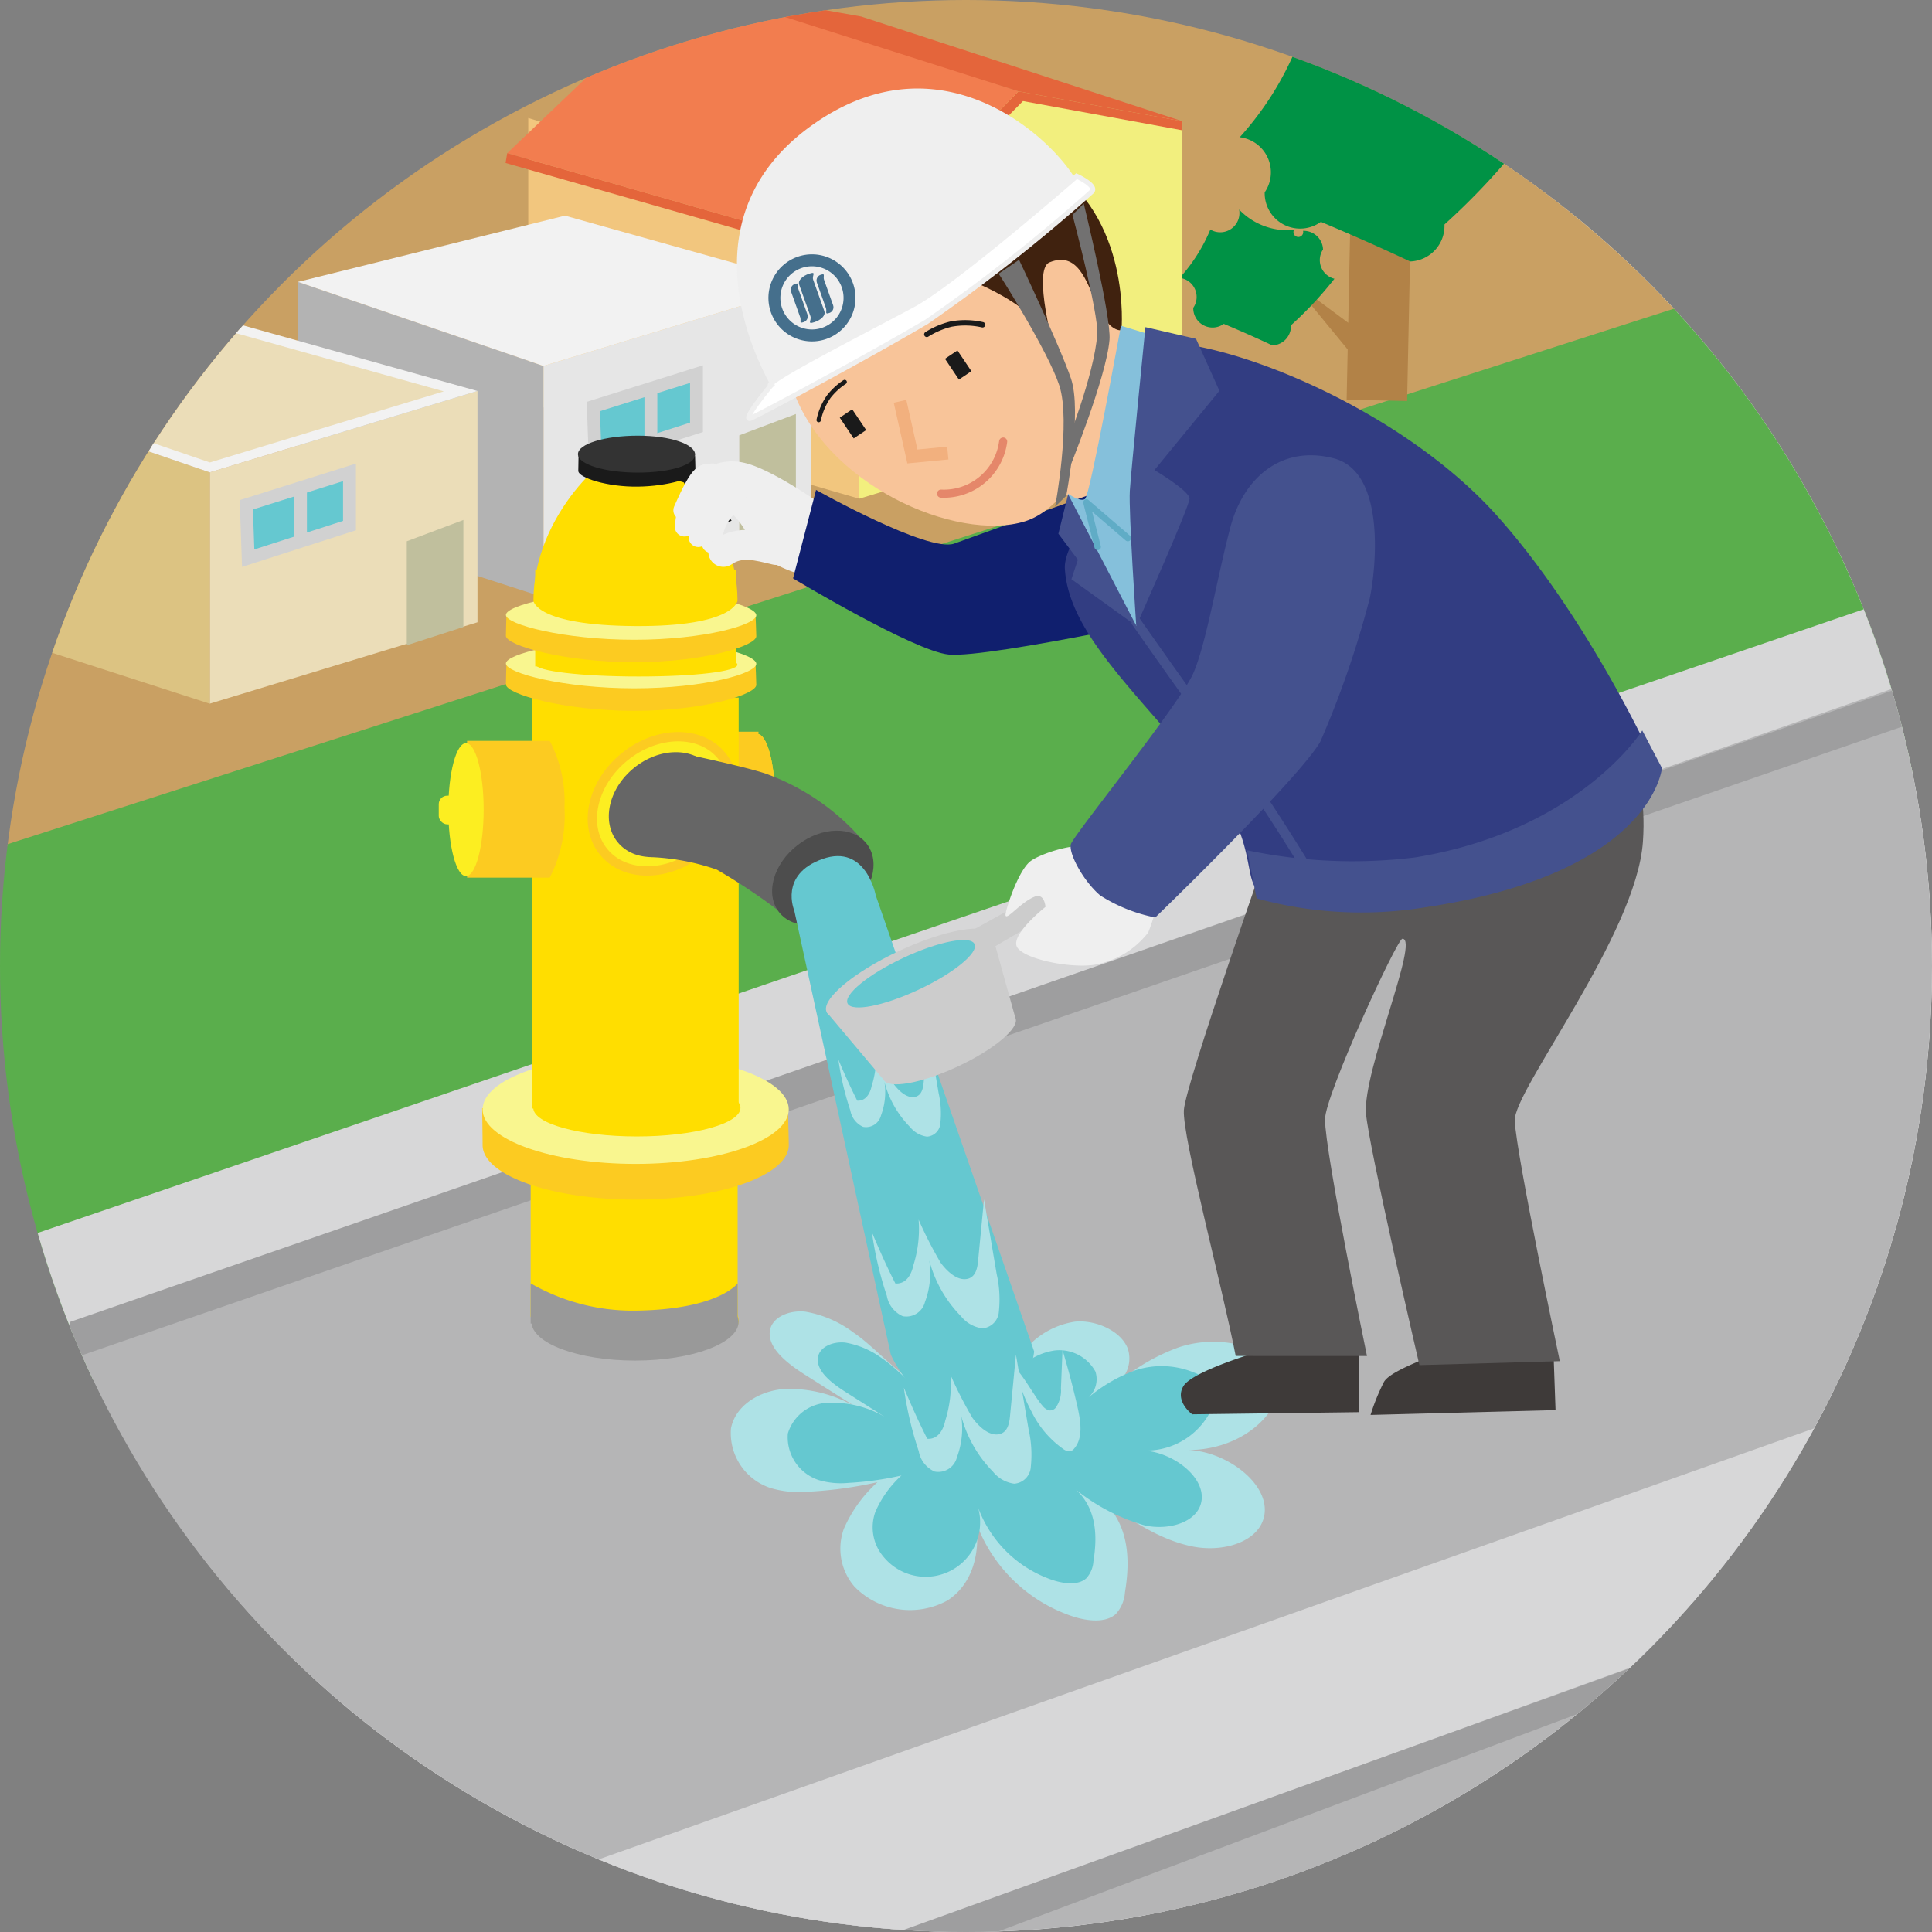 <svg xmlns="http://www.w3.org/2000/svg" width="150" height="150"><rect width="100%" height="100%" fill="#808080" stroke="none"/><defs><clipPath id="a"><circle cx="75" cy="75" r="75" fill="none"/></clipPath></defs><g clip-path="url(#a)"><circle cx="75" cy="75" r="75" transform="translate(.135 .111)" fill="#fff"/><path d="M-2.67 66.731l135.617-43.38L92.739-6.908 56.287-.497l-70.688 26.025z" fill="#c9a063"/><path d="M81.955 16.353l8.008-2.516v4.132l-7.865 2.529z" fill="#65c8d0" stroke="#d1d1d1" stroke-miterlimit="10"/><path d="M14.242 175.883l158.012-57.527 22.787 16.063-163.242 68.733z" fill="#b5b5b6"/><path d="M-5.805 111.506l170.642-57.079-27.32-32.888-159.89 51.382z" fill="#5aae4c"/><path d="M-5.806 111.507l170.642-57.079-12.907-9.594L-7.528 99.295z" fill="#d7d7d8"/><path d="M-31.709 115.742l187.522-65.371 52.5 60.174-194.245 70.974z" fill="#b5b5b6"/><path d="M5.431 102.637l143.146-49.6.785 2.8-143.931 49.71z" fill="#9e9e9f"/><path d="M10.875 171.4l192.752-69.852-10.086-9.339L.789 160.569z" fill="#d7d7d8"/><path d="M104.861 16.149l-.184 8.913-4.495-3.338 4.452 5.409-.081 3.9 4.695.1.308-14.882z" fill="#b28247"/><path d="M118.358 10.781a2.74 2.74 0 01-1.621-4.179 2.742 2.742 0 00-4.187-2.252 2.813 2.813 0 00.036-.549 9.521 9.521 0 01-7.844-2.909 2.762 2.762 0 00-2.818 2.7 2.8 2.8 0 00.044.548 2.731 2.731 0 00-1.336-.391 24.2 24.2 0 01-4.378 6.906 2.744 2.744 0 011.937 4.276 2.749 2.749 0 004.373 2.286v.013a179.739 179.739 0 016.922 3.07 2.761 2.761 0 002.662-2.857v-.014a53.359 53.359 0 006.214-6.653z" fill="#009245"/><path d="M103.602 21.641a1.49 1.49 0 01-.882-2.272 1.5 1.5 0 00-1.553-1.447.378.378 0 11-.7-.075 5.174 5.174 0 01-4.262-1.58 1.492 1.492 0 01-2.234 1.554 13.156 13.156 0 01-2.379 3.754 1.491 1.491 0 011.053 2.323 1.5 1.5 0 001.469 1.532 1.485 1.485 0 00.908-.289v.008a95.35 95.35 0 013.762 1.668 1.5 1.5 0 001.447-1.553v-.007a29.123 29.123 0 003.378-3.616z" fill="#009245"/><path d="M91.801 31.093L66.708 38.72V17.044L79.075 7.09l12.726 2.327z" fill="#f2ef7e"/><path d="M66.709 17.041v21.678l-25.694-7.431V9.161z" fill="#f2c67e"/><path d="M39.379 11.892l27.329 7.826L79.075 7.087 53.312-1.402z" fill="#f27d4f"/><path d="M91.801 9.413L79.075 7.087 53.184-1.147l13.678 2.429z" fill="#e4653b"/><path d="M42.192 28.414l20.786-6.318v17.958l-20.786 6.318V28.414" fill="#e6e6e6"/><path d="M46.068 31.561l8.008-2.516v4.132l-7.865 2.529z" fill="#65c8d0" stroke="#d1d1d1" stroke-miterlimit="10"/><path d="M42.191 28.411v17.958L23.13 40.213v-18.33z" fill="#b3b3b3"/><path d="M62.978 22.096l-20.786 6.318-19.061-6.528 20.735-5.142z" fill="#f2f2f2"/><path d="M16.285 36.674l20.786-6.318v17.958l-20.786 6.318V36.674" fill="#ebddb8"/><path d="M19.126 39.19l8.008-2.516v4.132l-7.865 2.529z" fill="#65c8d0" stroke="#d1d1d1" stroke-miterlimit="10"/><path d="M16.279 36.675v17.958l-19.061-6.156v-18.33z" fill="#dcc382"/><path fill="none" stroke="#d1d1d1" stroke-miterlimit="10" d="M23.33 37.749v3.946M50.534 30.377v3.634"/><g fill="#ebddb8" stroke-miterlimit="10"><path d="M16.287 36.29l-17.774-6.087 19.436-4.82 17.813 4.988-19.475 5.92z"/><path d="M17.943 25.762L-.194 30.259l16.488 5.647 18.163-5.52-16.514-4.624m.012-.757l19.112 5.352-20.786 6.318-19.061-6.528 20.735-5.142z" fill="#f2f2f2"/></g><path d="M57.398 41.872v-8.073l4.395-1.655v8.31z" fill="#c0bf9d"/><path d="M39.379 11.892l27.329 7.826L79.075 7.087l12.726 2.327-.012.7-12.366-2.268-12.56 12.688-27.611-7.88z" fill="#e4653b"/><path d="M31.582 50.097v-8.073l4.395-1.655v8.31z" fill="#c0bf9d"/><path d="M47.64 157.954l96.834-34.893 2.77.708-99.42 37.336z" fill="#9e9e9f"/><ellipse cx="1.372" cy="5.161" rx="1.372" ry="5.161" transform="translate(57.43 56.988)" fill="#fcee21"/><path d="M60.175 62.148c0-2.742-.569-4.978-1.286-5.144v-.195h-6.976v10.622h6.976v-.137c.716-.167 1.286-2.4 1.286-5.146z" fill="#fccb21"/><path fill="#eede00" d="M59.35 60.918h2.009v2.225H59.35z"/><path fill="#ffde00" d="M41.2 90.746h16.069v11.49H41.2z"/><ellipse cx="8.042" cy="3.017" rx="8.042" ry="3.017" transform="translate(41.262 99.498)" fill="#ffde00"/><path d="M57.268 102.76H41.2v-3.121a15.876 15.876 0 008.041 2.119c6.555-.063 8.027-2.119 8.027-2.119z" fill="#999"/><path d="M57.347 102.618c0 1.666-3.6 3.017-8.042 3.017s-8.042-1.351-8.042-3.017 3.655-.788 8.1-.788 7.984-.878 7.984.788z" fill="#999"/><path d="M61.239 88.903c0 2.338-5.321 4.233-11.885 4.233s-11.885-1.895-11.885-4.233c0-.585-.034-2.861-.034-2.861a77.424 77.424 0 0111.919-1.371 79.767 79.767 0 0111.812 1.29s.073 2.353.073 2.942z" fill="#fccb21"/><ellipse cx="11.885" cy="4.233" rx="11.885" ry="4.233" transform="translate(37.469 81.899)" fill="#f9f68f"/><path fill="#ffde00" d="M41.281 54.166H57.35v31.902H41.281z"/><ellipse cx="8.042" cy="2.218" rx="8.042" ry="2.218" transform="translate(41.404 83.797)" fill="#ffde00"/><path d="M58.719 53.17c0 .738-3.994 2.017-9.479 2.017s-9.962-1.308-9.962-2.046c0-.276.042-1.606.042-1.606s6.461.271 9.89.271c2.88 0 9.45-.227 9.45-.227s.059 1.242.059 1.591z" fill="#fccb21"/><path d="M58.719 51.541c0 .738-3.994 1.9-9.479 1.9s-9.962-1.189-9.962-1.927 4.446-1.844 9.932-1.844 9.509 1.133 9.509 1.871z" fill="#f9f68f"/><path d="M57.249 51.605c0 .519-3.243.918-7.662.918s-8-.42-8-.938 3.583-.938 8-.938 7.662.439 7.662.958z" fill="#ffde00"/><path d="M57.123 51.739s-2.323-.035-7.97 0-7.6 0-7.6 0v-7.472h15.568z" fill="#ffde00"/><path d="M58.719 49.395c0 .737-3.994 2.017-9.479 2.017s-9.962-1.308-9.962-2.046c0-.277.042-1.607.042-1.607s6.461.272 9.89.272c2.88 0 9.45-.228 9.45-.228s.059 1.242.059 1.592z" fill="#fccb21"/><path d="M58.719 47.77c0 .737-3.994 1.9-9.479 1.9s-9.962-1.189-9.962-1.926 4.446-1.845 9.932-1.845 9.509 1.128 9.509 1.871z" fill="#f9f68f"/><path d="M57.26 46.64c0-6.633-5.865-12.01-7.923-12.01s-7.922 5.378-7.922 12.01c0 0 .137 1.915 7.882 1.967s7.963-1.967 7.963-1.967z" fill="#ffde00"/><path d="M50.189 35.225l4.012 1.486 2.6 3.715-1.635.594-2.081-3.567-3.2-.966z" fill="#1a1a1a"/><path d="M53.994 36.582c0 .541-2.191 1.171-4.468 1.2-2.353.035-4.628-.685-4.628-1.226 0-.2.02-1.177.02-1.177s3.022.2 4.626.2c1.348 0 4.421-.167 4.421-.167s.029.914.029 1.17z" fill="#1a1a1a"/><path d="M53.967 35.293c0 .791-1.882 1.4-4.449 1.4s-4.646-.642-4.646-1.433 2.08-1.433 4.646-1.433 4.449.675 4.449 1.466z" fill="#333"/><path d="M42.679 68.142h-6.415V57.52h6.415a10.139 10.139 0 011.146 5.169 10.556 10.556 0 01-1.146 5.453z" fill="#fccb21"/><ellipse cx="1.372" cy="5.161" rx="1.372" ry="5.161" transform="translate(34.807 57.698)" fill="#fcee21"/><rect width="2.009" height="2.225" rx=".655" transform="translate(34.065 61.777)" fill="#fcee21"/><ellipse cx="5.909" cy="4.697" rx="5.909" ry="4.697" transform="rotate(-39.1 109.94 -30.57)" fill="#fcee21" stroke="#fccb21" stroke-miterlimit="10" stroke-width=".722"/><ellipse cx="4.616" cy="3.67" rx="4.616" ry="3.67" transform="rotate(-39.1 110.869 -32.991)" fill="#666"/><path d="M53.074 58.521s4.486.927 6.333 1.529a17.948 17.948 0 018.122 5.873s-.3 1.084-2.89 2.894a25.505 25.505 0 01-3.682 2.281 46.56 46.56 0 00-5.3-3.578 17.721 17.721 0 00-5.3-.979s-2.084-2.955-.906-4.727a13.95 13.95 0 013.623-3.293z" fill="#666"/><ellipse cx="4.316" cy="3.213" rx="4.316" ry="3.213" transform="rotate(-37.849 128.815 -51.184)" fill="#4d4d4d"/><path d="M66.258 103.453a8.66 8.66 0 00-3.742-1.617c-1.331-.139-2.691.492-2.757 1.618-.077 1.317 1.47 2.479 2.83 3.338l4.519 2.858a10.411 10.411 0 00-6.146-1.818c-2.062.146-3.864 1.318-4.209 3.06a4.486 4.486 0 003.109 4.648 7.87 7.87 0 002.975.27 31.517 31.517 0 005.29-.735 10.591 10.591 0 00-2.606 3.61 4.515 4.515 0 00.814 4.493 6.026 6.026 0 007.228 1.079c1.964-1.275 2.552-3.7 2.226-6.031a12.01 12.01 0 006.93 7.066c1.351.547 3.037.817 3.917.015a2.786 2.786 0 00.706-1.687c.393-2.361.39-5.183-1.745-7.14 2.145 1.5 4.414 3.063 6.959 3.582s5.386-.436 5.627-2.564c.274-2.419-3.045-4.818-5.914-4.916 3.34-.018 6.215-1.847 7.095-4.513a2.278 2.278 0 00.082-1.445 3.478 3.478 0 00-1.986-1.8 8.523 8.523 0 00-5.928-.222 15.333 15.333 0 00-4.657 2.688 2.449 2.449 0 00.687-2.578c-.529-1.4-2.52-2.251-4.086-2.1a6.314 6.314 0 00-3.746 2.008c-1.672 1.623-3.818 4.014-7.033 3.382-2.405-.465-4.45-3.214-6.439-4.549z" fill="#aee2e6"/><path d="M68.528 105.499a6.714 6.714 0 00-2.9-1.26c-1.032-.108-2.086.383-2.137 1.261-.059 1.026 1.142 1.932 2.2 2.6l3.507 2.227a8.054 8.054 0 00-4.768-1.416 3.364 3.364 0 00-3.261 2.384 3.5 3.5 0 002.415 3.623 6.078 6.078 0 002.306.211 24.351 24.351 0 004.1-.573 8.254 8.254 0 00-2.024 2.818 3.533 3.533 0 00.635 3.5 4.227 4.227 0 007.328-3.859 9.349 9.349 0 005.38 5.507c1.047.426 2.354.637 3.037.011a2.175 2.175 0 00.546-1.314c.3-1.841.3-4.039-1.359-5.564a15.084 15.084 0 005.4 2.791c1.973.4 4.177-.339 4.362-2 .211-1.885-2.365-3.754-4.59-3.83a5.637 5.637 0 005.5-3.517 1.784 1.784 0 00.062-1.125 2.7 2.7 0 00-1.542-1.4 6.576 6.576 0 00-4.6-.174 11.884 11.884 0 00-3.61 2.094 1.91 1.91 0 00.531-2.009 3.2 3.2 0 00-3.17-1.634 4.887 4.887 0 00-2.9 1.565c-1.3 1.264-2.957 3.128-5.452 2.635-1.865-.37-3.453-2.512-4.996-3.552z" fill="#65c8d0"/><path d="M61.667 70.692s-1.2-2.794 2.189-4 4.134 2.817 4.134 2.817l12.3 35.422s-.434 4.694-4.754 4.882-6.374-4.638-6.374-4.638z" fill="#65c8d0"/><path d="M68.852 100.602a2.137 2.137 0 001.237 1.587 1.488 1.488 0 001.726-1.107 6.4 6.4 0 00.334-3.222 9.7 9.7 0 002.47 4.34 2.547 2.547 0 001.646.931 1.386 1.386 0 001.288-1.319 8.849 8.849 0 00-.173-2.9l-.981-5.8-.463 4.8c-.054.568-.193 1.23-.816 1.376-.785.185-1.6-.585-2.092-1.255a31.747 31.747 0 01-1.708-3.341 9.34 9.34 0 01-.41 3.559c-.141.685-.549 1.457-1.392 1.4-.672-1.311-1.255-2.635-1.82-3.968a27.066 27.066 0 001.154 4.919zM71.33 112.664a2.136 2.136 0 001.237 1.587 1.489 1.489 0 001.727-1.106 6.417 6.417 0 00.334-3.222 9.7 9.7 0 002.469 4.34 2.549 2.549 0 001.646.93 1.387 1.387 0 001.288-1.319 8.826 8.826 0 00-.173-2.9l-.981-5.8-.463 4.794c-.055.568-.194 1.231-.817 1.377-.786.185-1.6-.586-2.093-1.255a31.6 31.6 0 01-1.708-3.341 9.347 9.347 0 01-.41 3.559c-.141.686-.549 1.458-1.392 1.4-.672-1.311-1.255-2.636-1.82-3.968a27.127 27.127 0 001.156 4.924zM66.02 86.213a1.717 1.717 0 00.993 1.275 1.2 1.2 0 001.388-.889 5.145 5.145 0 00.268-2.589 7.8 7.8 0 001.985 3.488 2.05 2.05 0 001.322.749 1.115 1.115 0 001.036-1.061 7.1 7.1 0 00-.139-2.327l-.788-4.661-.373 3.853c-.044.457-.156.989-.656 1.107-.631.149-1.283-.471-1.682-1.009a25.475 25.475 0 01-1.372-2.685 7.5 7.5 0 01-.329 2.861c-.114.551-.441 1.171-1.119 1.128a48.13 48.13 0 01-1.462-3.189 21.8 21.8 0 00.928 3.949z" fill="#aee2e6"/><path d="M80.08 109.583a7.63 7.63 0 002.446 2.9.9.9 0 00.493.2.531.531 0 00.377-.214c.714-.82.514-2.111.252-3.271q-.5-2.195-1.156-4.384l-.121 2.979a2.306 2.306 0 01-.411 1.506.56.56 0 01-.532.2 1.042 1.042 0 01-.49-.358c-.544-.6-1.5-2.362-2.094-2.907a12.7 12.7 0 001.236 3.349z" fill="#aee2e6"/><path d="M87.403 26.978l3.127 1.614-5.346 12-2.623-2.421z" fill="#f8c499"/><path d="M97.718 104.948s-5.157 1.508-5.844 2.681.688 2.178.688 2.178l12.963-.167v-4.692zM112.647 104.551c-.565.512-4.633 1.726-5.2 2.749a16.406 16.406 0 00-1.037 2.555l14.362-.372-.189-5.287z" fill="#3e3a39"/><path d="M124.956 56.057s3.068 2.638 2.6 9.3c-.512 7.237-10.07 19.31-9.952 21.666.135 2.717 3.5 18.658 3.5 18.658l-10.9.307s-3.958-17.04-4.149-19.554c-.248-3.275 4.19-13.55 2.828-13.55-.413 0-6.009 12.149-6.009 14.021 0 2.593 3.257 18.373 3.257 18.373H95.939c-1.054-5.448-4.141-16.96-4.024-19.08.112-2 6.674-20.666 6.674-20.666z" fill="#595757"/><g><path d="M63.747 39.136s-3.8-2.694-5.9-3.186a4.037 4.037 0 00-3.45.692s1.767 2.837 1.911 2.9c1.092.468 1.948 2.387 2.356 3.144s3.386 2.116 4.233 1.983.85-5.533.85-5.533z" fill="#efefef"/><path d="M57.085 38.255c-.379-.248-2.5-.44-2.868 3.467M57.335 39.115c-.379-.248-1.789.563-2.1 3.066M56.149 37.357c-.172-.294-2.758.035-3.005 3.547M55.33 36.733c-.655.1-.858-.39-2.3 2.886" fill="none" stroke="#efefef" stroke-linecap="round" stroke-miterlimit="10" stroke-width="1.5"/><path d="M60.259 42.697c-1.34-.31-2.771-.77-4.1.15" fill="none" stroke="#efefef" stroke-linecap="round" stroke-miterlimit="10" stroke-width="2.325"/><path d="M89.421 36.68s-13.568 4.876-15.332 5.522c-2.012.736-10.731-4.166-10.731-4.166l-1.786 6.869s9.407 5.657 12.082 5.912c3.227.308 20.738-3.569 20.738-3.569z" fill="#101f6e"/><g><path d="M86.665 21.288c1.65 5.971-1.914 17.565-7.078 19.184-5.29 1.658-15.722-2.849-18.147-10.586s1.37-15.817 8.477-18.043 14.587 1.629 16.748 9.445z" fill="#f8c499"/><path d="M71.958 25.962a6.336 6.336 0 011.888-.8 6.084 6.084 0 012.439.053" fill="none" stroke="#1a1a1a" stroke-linecap="round" stroke-miterlimit="10" stroke-width=".419"/><path d="M65.579 29.66a5.146 5.146 0 00-1.229 1.129 4.951 4.951 0 00-.787 1.825" fill="none" stroke="#1a1a1a" stroke-linecap="round" stroke-miterlimit="10" stroke-width=".341"/><path d="M73.064 38.325a4.642 4.642 0 004.82-4.042" fill="none" stroke="#e5876a" stroke-linecap="round" stroke-miterlimit="10" stroke-width=".629"/><path fill="#1a1a1a" d="M65.199 32.428l.967-.65 1.083 1.613-.968.65zM73.368 27.857l.967-.65 1.083 1.613-.968.65z"/><path d="M69.879 31.158l.959 4.283 2.748-.265" fill="none" stroke="#f2b07e" stroke-miterlimit="10"/><path d="M74.573 21.487s6.487 2.139 7.332 5.883c0 0-1.785-6.443-.424-7 2.171-.887 2.867 1.441 3.642 3.227.986 2.268 1.947 2.042 1.947 2.042s.841-8.875-5.935-12.978c-5.795-3.51-12.818-2.226-16.01 2.168s-7.683 8.545-4.911 12.743c1.264 1.918 14.359-6.085 14.359-6.085z" fill="#40220f"/><path d="M83.784 14.997c-1.179 1.044-11.055 8.973-15.554 10.5-3.721 1.271-8.052 4.993-8.052 4.993s-.238-.364-.585-1.02a56.707 56.707 0 01-.376-.759c-.066-.137-.133-.291-.208-.453a22.061 22.061 0 01-1.117-3.065c-.052-.2-.113-.406-.157-.613-.072-.267-.128-.544-.193-.829-.867-4.369-.354-10.012 5.777-14.222 11.702-8.042 21.383 4.655 20.465 5.468z" fill="#efefef"/><path d="M59.829 29.961s-2.449 2.94-1.475 2.482 8.681-4.569 13.575-7.451a132.372 132.372 0 0012.835-10.115c.447-.464-1.177-1.2-1.177-1.2s-9.477 8.265-12.732 10.01c-3.885 2.085-11.703 6.055-11.026 6.274z" fill="#fff" stroke="#efefef" stroke-miterlimit="10" stroke-width=".385"/><path d="M77.533 21.254c.165.209 3.871 6.094 4.714 8.685.909 2.791-.328 9.4-.328 9.4l.862-.844s1.25-6.552.365-9.115c-.926-2.681-4.027-9.208-4.027-9.208z" fill="#727171"/><path d="M83.267 16.685s2.033 7.667 1.924 9.254c-.219 3.161-2.494 8.828-2.494 8.828l.237 1.825s2.959-7.242 3.208-10.21c.148-1.769-2-10.577-2-10.577z" fill="#727171"/></g><g><path d="M89.193 26.62a66.925 66.925 0 01-2.825 9.331c-1.615 3.869-3.8 6.537-3.693 8.211.332 5.234 5.991 9.906 11.669 17.085 3.314 4.19 2.125 7.471 3.566 7.975 14.306 5 33-4.685 30.485-10.083-2.1-4.506-6.6-12.845-12.1-19.025-7.708-8.66-21.785-14.091-27.102-13.494z" fill="#323d82"/><path d="M88.141 48.176s4.422 6.357 7.048 9.811c2.809 3.7 6.5 9.811 6.5 9.811" fill="none" stroke="#44518e" stroke-miterlimit="10" stroke-width=".75"/><path d="M87.027 25.291l3.6 1.088-2.4 22.221-4.842-7.464-.471-2.813s.934.679 1.326.419 2.787-13.451 2.787-13.451z" fill="#85c0db"/><path d="M88.93 25.4s-1.11 11.1-1.211 12.709.5 10.49.5 10.49 4.136-9.279 4.136-9.885-2.724-2.218-2.724-2.218l5.044-6.153-1.815-4.035z" fill="#44518e"/><path d="M82.929 38.376l5.3 10.223-5.043-3.631.5-1.513-1.513-2.017z" fill="#44518e"/><path d="M85.223 42.463l-.87-3.451 3.212 2.765" fill="none" stroke="#60acc6" stroke-linecap="round" stroke-linejoin="round" stroke-width=".5"/></g><g><g transform="translate(63.368 68.33)"><g transform="translate(0 2.494)" fill="#ccc"><ellipse cx="7.1" cy="1.913" rx="7.1" ry="1.913" transform="rotate(-25.04 13.54 3.009)"/><ellipse cx="5.654" cy="1.524" rx="5.654" ry="1.524" transform="rotate(-25.04 28.433 -4.502)"/><path d="M.821 7.767l4.41 5.236L15.457 8.18l-1.795-6.469z"/></g><path d="M12.231 3.839L19.157 0l1.469 1.2-7.272 4.257z" fill="#ccc"/><ellipse cx="5.441" cy="1.369" rx="5.441" ry="1.369" transform="rotate(-25.071 19.674 -.006)" fill="#65c8d0"/></g><path d="M86.515 64.204s-1.466 1.736-1.9 1.581c-1.164-.41-3.888.524-4.613 1.08-.748.573-1.55 2.606-1.881 3.854s.975-.618 2.205-1.1c.778-.307.843.794.843.794s-2.836 2.234-2.174 3.169 4.23 1.622 6.049 1.31a6.689 6.689 0 004.1-2.491 12.417 12.417 0 00.9-4l.427-.772z" fill="#efefef"/><path d="M95.545 40.866c-.989 3.671-1.884 9.1-2.9 11.412-1.05 2.394-9.294 12.551-9.5 13.26s.979 2.891 2.278 3.987a12.4 12.4 0 004.272 1.708s11.289-10.9 12.827-13.676a75.167 75.167 0 003.83-11.126c.444-2.1 1.33-9.785-2.806-10.848s-7.01 1.613-8.001 5.283z" fill="#44518e"/></g></g><g fill="#456f8c"><path d="M61.907 19.943a3.38 3.38 0 104.318 2.05 3.381 3.381 0 00-4.318-2.05zm1.958 5.495a2.453 2.453 0 111.487-3.133 2.453 2.453 0 01-1.489 3.133z"/><path d="M62.827 21.25c-.515.167-.9.526-.773.857v.012s.764 2.134.865 2.424c.115.335-.3.667.307.471.516-.167.9-.526.773-.857v-.012s-.763-2.134-.864-2.424c-.117-.334.299-.667-.308-.471z"/><path d="M61.769 22.036a.463.463 0 00-.35.6v.009l.706 1.98c.1.273-.1.494.214.4a.463.463 0 00.35-.6v-.009l-.706-1.98c-.092-.275.108-.497-.214-.4zM63.771 21.322a.464.464 0 00-.35.6v.01s.622 1.743.7 1.98c.1.273-.1.5.215.4a.462.462 0 00.349-.6v-.009s-.623-1.743-.705-1.98c-.09-.276.11-.498-.209-.401z"/></g><path d="M97.567 69.751a30.678 30.678 0 0013 .706c17.77-2.638 18.465-10.828 18.465-10.828l-1.528-2.916s-4.859 7.774-17.631 9.857a39.776 39.776 0 01-13.05-.556z" fill="#44518e"/></g></svg>